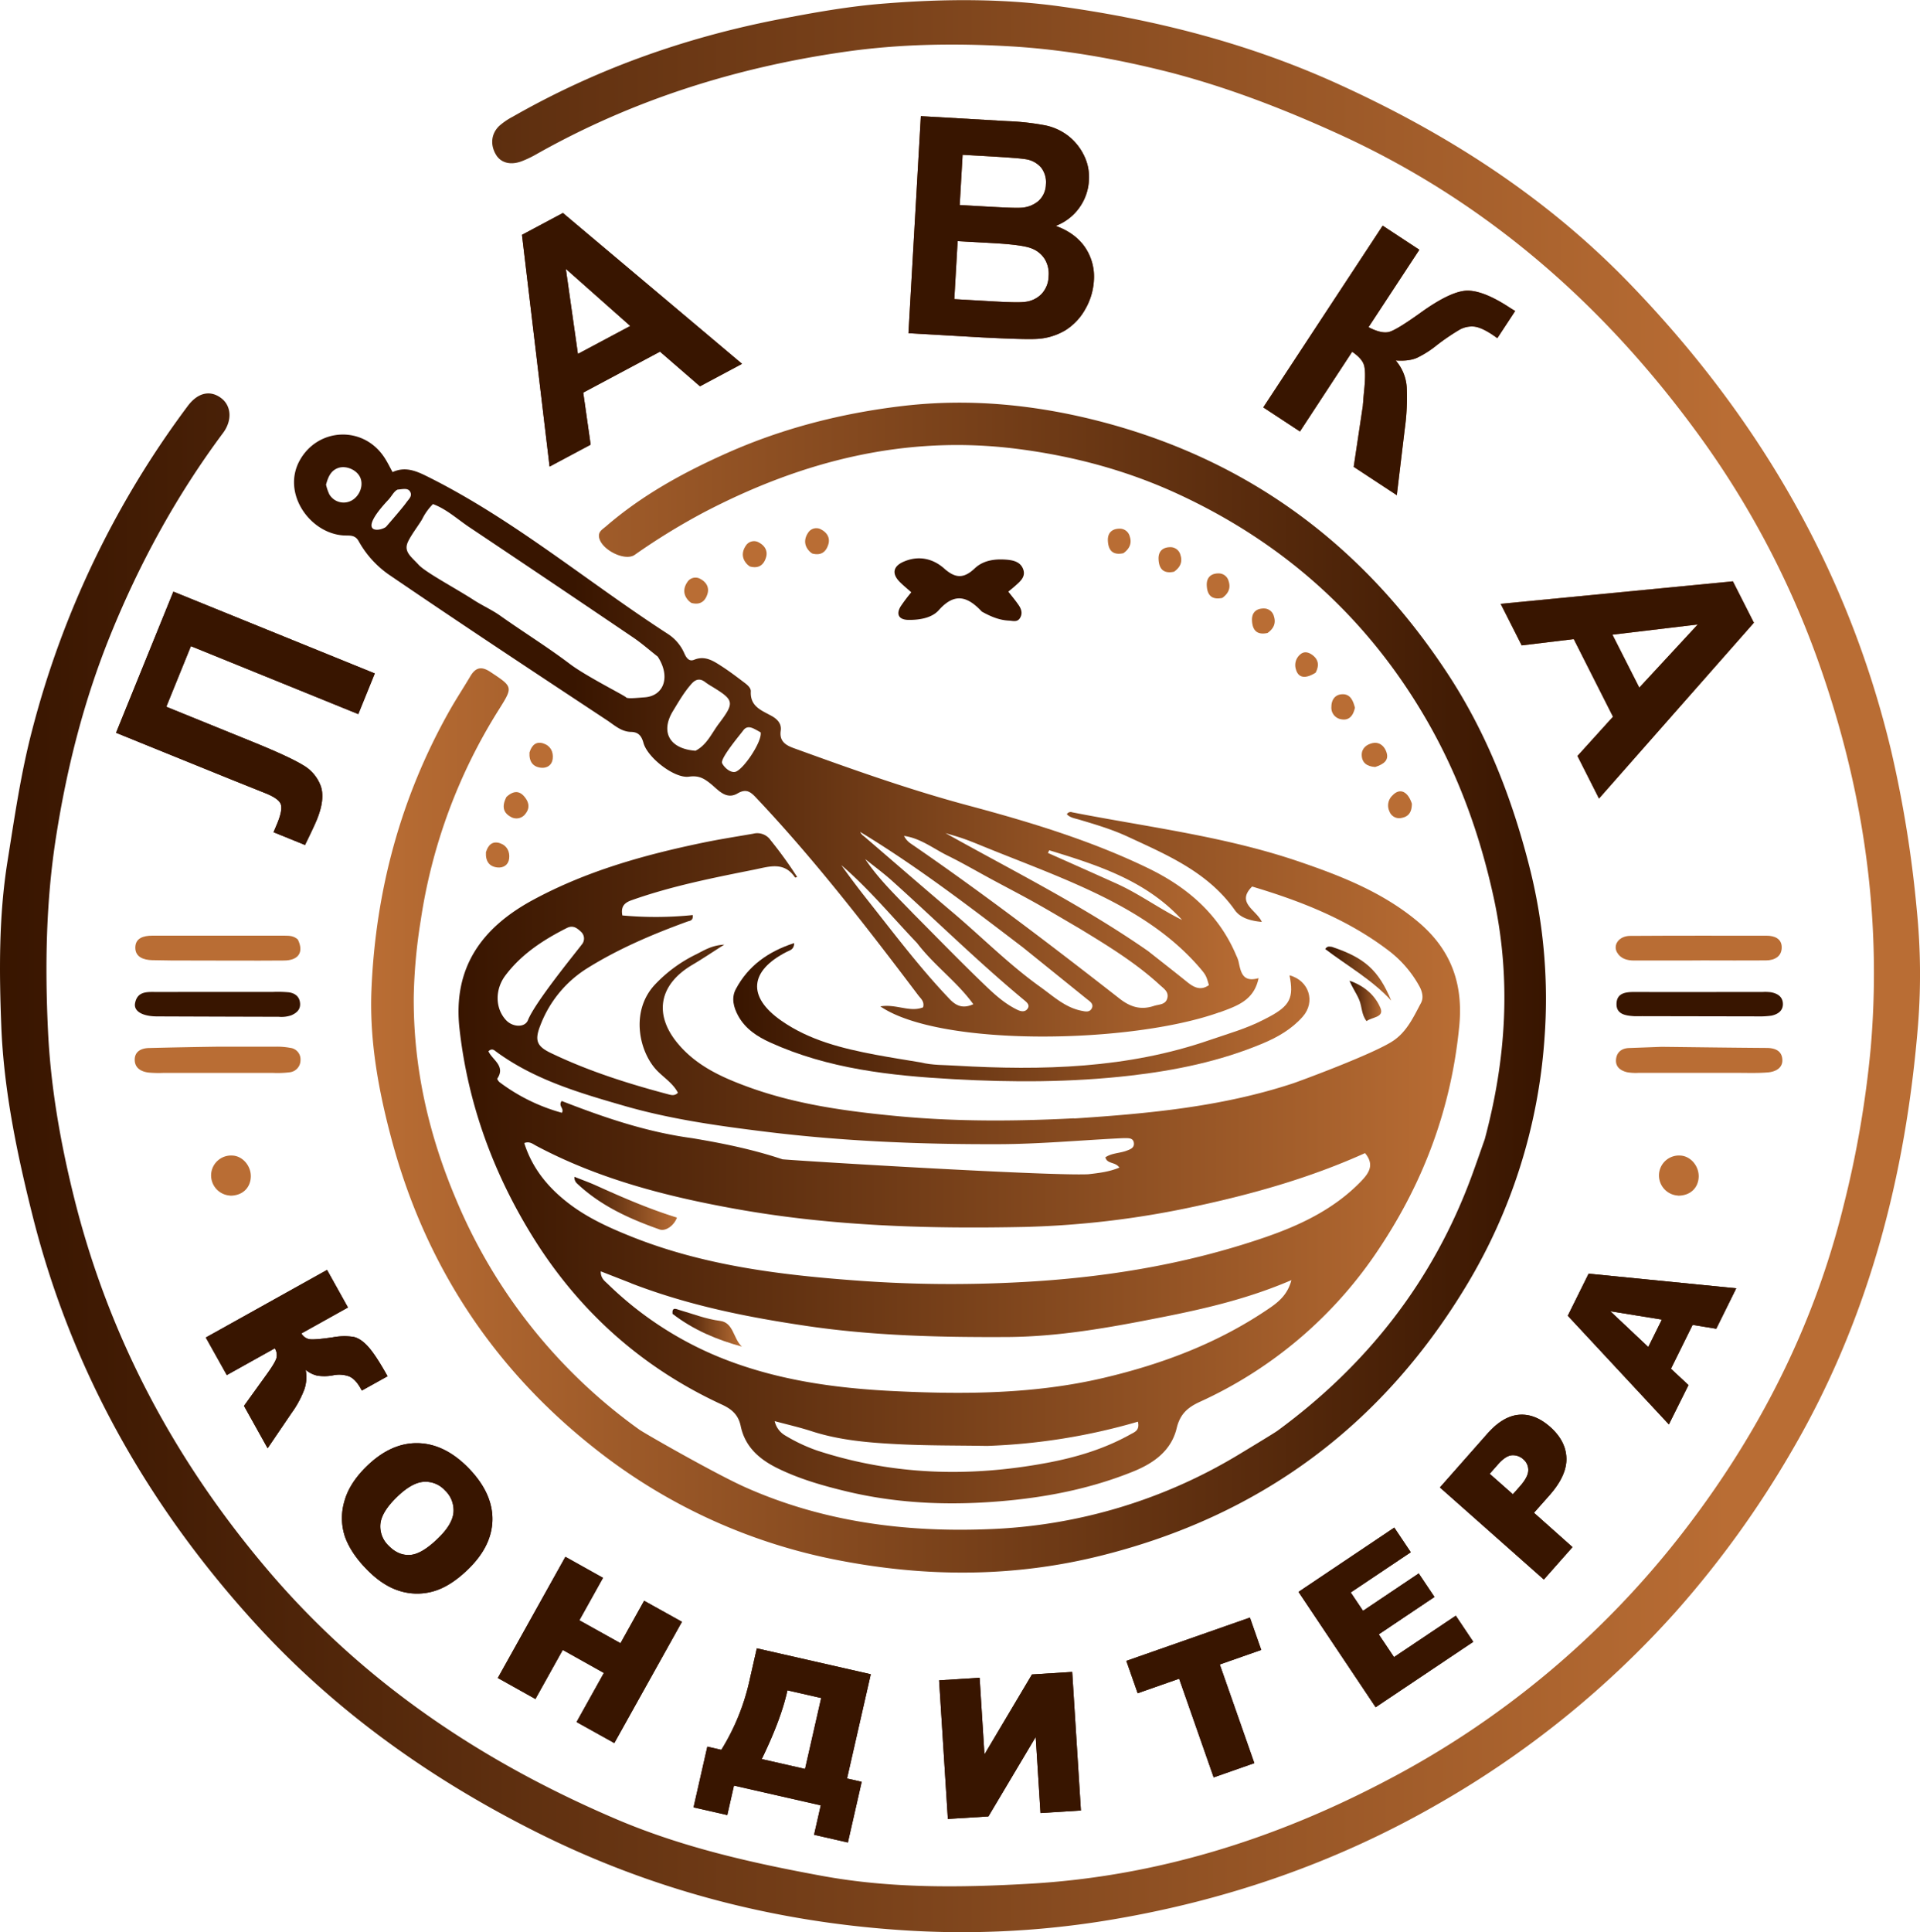 <?xml version="1.0" encoding="UTF-8"?> <svg xmlns="http://www.w3.org/2000/svg" xmlns:xlink="http://www.w3.org/1999/xlink" viewBox="0 0 821.76 826.76"><defs><linearGradient id="Безымянный_градиент_10" data-name="Безымянный градиент 10" x1="-5.49" y1="380.04" x2="865.77" y2="380.04" gradientUnits="userSpaceOnUse"><stop offset="0" stop-color="#381500"></stop><stop offset="0.92" stop-color="#b96d34"></stop></linearGradient><linearGradient id="Безымянный_градиент_16" data-name="Безымянный градиент 16" x1="-71.3" y1="508.4" x2="996.69" y2="508.4" gradientUnits="userSpaceOnUse"><stop offset="0" stop-color="#381500"></stop><stop offset="1" stop-color="#381500"></stop></linearGradient><linearGradient id="Безымянный_градиент_9" data-name="Безымянный градиент 9" x1="5.72" y1="413.38" x2="827.49" y2="413.38" gradientUnits="userSpaceOnUse"><stop offset="0" stop-color="#381500"></stop><stop offset="0.9" stop-color="#b96d34"></stop></linearGradient><linearGradient id="Безымянный_градиент_12" data-name="Безымянный градиент 12" x1="201.95" y1="495.36" x2="630.62" y2="495.36" gradientUnits="userSpaceOnUse"><stop offset="0" stop-color="#381500"></stop><stop offset="1" stop-color="#b96d34"></stop></linearGradient><linearGradient id="Безымянный_градиент_18" data-name="Безымянный градиент 18" x1="164.57" y1="422.58" x2="667.38" y2="422.58" gradientUnits="userSpaceOnUse"><stop offset="0" stop-color="#b96d34"></stop><stop offset="1" stop-color="#381500"></stop></linearGradient><linearGradient id="Безымянный_градиент_11" data-name="Безымянный градиент 11" x1="131.59" y1="314.69" x2="544.43" y2="314.69" gradientUnits="userSpaceOnUse"><stop offset="0.29" stop-color="#381500"></stop><stop offset="1" stop-color="#b96d34"></stop></linearGradient><linearGradient id="Безымянный_градиент_12-2" x1="319.53" y1="433.09" x2="566.15" y2="433.09" xlink:href="#Безымянный_градиент_12"></linearGradient><linearGradient id="Безымянный_градиент_12-3" x1="572.92" y1="416.61" x2="601.17" y2="416.61" xlink:href="#Безымянный_градиент_12"></linearGradient><linearGradient id="Безымянный_градиент_12-4" x1="583.32" y1="428.28" x2="596.88" y2="428.28" xlink:href="#Безымянный_градиент_12"></linearGradient><linearGradient id="Безымянный_градиент_12-5" x1="251.61" y1="514.93" x2="295.45" y2="514.93" xlink:href="#Безымянный_градиент_12"></linearGradient><linearGradient id="Безымянный_градиент_12-6" x1="293.52" y1="568.14" x2="323.26" y2="568.14" xlink:href="#Безымянный_градиент_12"></linearGradient></defs><title>Ресурс 1</title><g id="Слой_2" data-name="Слой 2"><g id="Layer_1" data-name="Layer 1"><g id="Слой_3" data-name="Слой 3"><g><g><path d="M55.39,313.56l24.53-60.4,86.22,35-7.07,17.41L87.43,276.49,76.9,302.42l36.82,14.95q15.82,6.42,21.66,10a17.07,17.07,0,0,1,7.67,9.11q1.84,5.5-1.69,14.21-1.25,3.06-5.1,10.88l-13.47-5.47,1.63-3.86c1.48-3.65,2-6.29,1.52-7.95s-2.63-3.26-6.47-4.82l-14.85-5.95Z" transform="translate(-5.72)" style="fill: url(#Безымянный_градиент_10)"></path><path d="M323.32,155.68l-18,9.62-17.12-14.82L255.35,168l3.17,22.27-17.58,9.38-11.82-99.16,17.53-9.36Zm-47.85-16.2L247.9,115.05l5.17,36.38Z" transform="translate(-5.72)" style="fill: url(#Безымянный_градиент_10)"></path><path d="M399.84,49.7,437,51.84a107.3,107.3,0,0,1,16.39,1.86,24.16,24.16,0,0,1,9.48,4.39,23.84,23.84,0,0,1,6.68,8.17,21,21,0,0,1,2.23,11,22.09,22.09,0,0,1-14.21,19.4q8.34,3,12.57,9.18a22.4,22.4,0,0,1,3.76,14.26,27.68,27.68,0,0,1-3.66,12.16,24.82,24.82,0,0,1-8.6,9.11,26.57,26.57,0,0,1-12.83,3.68q-4.71.24-22.66-.66l-31.62-1.82Zm15.75,53.49L414.17,128l17.36,1q10.14.58,12.9.17a11.62,11.62,0,0,0,7-3.32,11.41,11.41,0,0,0,3.09-7.74,12.06,12.06,0,0,0-1.63-7.21,11.42,11.42,0,0,0-5.61-4.58q-3.76-1.56-16.56-2.29Zm2.13-36.95-1.24,21.49,12.29.7q11,.63,13.65.47A12.44,12.44,0,0,0,450.18,86a9.84,9.84,0,0,0,3.18-7.1,10.25,10.25,0,0,0-2-7.14,10.75,10.75,0,0,0-6.88-3.67q-2.78-.48-16-1.24Z" transform="translate(-5.72)" style="fill: url(#Безымянный_градиент_10)"></path><path d="M597.51,96.55l15.7,10.32L591.46,140q5.6,2.92,8.88,2T614,133.61q13.18-9.42,20.13-9.25t17.78,7.28c.35.23,1.13.71,2.32,1.44l-7.64,11.62-2.19-1.52q-4.83-3.17-7.84-3.44a10.79,10.79,0,0,0-6,1.26,92.48,92.48,0,0,0-10.68,7.34,42.42,42.42,0,0,1-7.53,4.7q-3.45,1.61-9.26,1.21a19.34,19.34,0,0,1,4.73,11.69,97.77,97.77,0,0,1-.86,17.67l-3.4,28.29-18.46-12.13,3.93-26.2c0-.38.1-1.13.18-2.24,0-.4.15-2.05.44-5q.74-7.73-.25-10.42t-4.95-5.38L562.1,184.64l-15.7-10.32Z" transform="translate(-5.72)" style="fill: url(#Безымянный_градиент_10)"></path><path d="M690.09,341.71l-9.22-18.24,15.2-16.79-16.78-33.2L657,276.17l-9-17.79,99.4-9.64,9,17.73Zm17.25-47.49,25-27-36.49,4.36Z" transform="translate(-5.72)" style="fill: url(#Безымянный_градиент_10)"></path></g><g><path d="M55.39,313.56l24.53-60.4,86.22,35-7.07,17.41L87.43,276.49,76.9,302.42l36.82,14.95q15.82,6.42,21.66,10a17.07,17.07,0,0,1,7.67,9.11q1.84,5.5-1.69,14.21-1.25,3.06-5.1,10.88l-13.47-5.47,1.63-3.86c1.48-3.65,2-6.29,1.52-7.95s-2.63-3.26-6.47-4.82l-14.85-5.95Z" transform="translate(-5.72)" style="fill: #381500"></path><path d="M323.32,155.68l-18,9.62-17.12-14.82L255.35,168l3.17,22.27-17.58,9.38-11.82-99.16,17.53-9.36Zm-47.85-16.2L247.9,115.05l5.17,36.38Z" transform="translate(-5.72)" style="fill: #381500"></path><path d="M399.84,49.7,437,51.84a107.3,107.3,0,0,1,16.39,1.86,24.16,24.16,0,0,1,9.48,4.39,23.84,23.84,0,0,1,6.68,8.17,21,21,0,0,1,2.23,11,22.09,22.09,0,0,1-14.21,19.4q8.34,3,12.57,9.18a22.4,22.4,0,0,1,3.76,14.26,27.68,27.68,0,0,1-3.66,12.16,24.82,24.82,0,0,1-8.6,9.11,26.57,26.57,0,0,1-12.83,3.68q-4.71.24-22.66-.66l-31.62-1.82Zm15.75,53.49L414.17,128l17.36,1q10.14.58,12.9.17a11.62,11.62,0,0,0,7-3.32,11.41,11.41,0,0,0,3.09-7.74,12.06,12.06,0,0,0-1.63-7.21,11.42,11.42,0,0,0-5.61-4.58q-3.76-1.56-16.56-2.29Zm2.13-36.95-1.24,21.49,12.29.7q11,.63,13.65.47A12.44,12.44,0,0,0,450.18,86a9.84,9.84,0,0,0,3.18-7.1,10.25,10.25,0,0,0-2-7.14,10.75,10.75,0,0,0-6.88-3.67q-2.78-.48-16-1.24Z" transform="translate(-5.72)" style="fill: #381500"></path><path d="M597.51,96.55l15.7,10.32L591.46,140q5.6,2.92,8.88,2T614,133.61q13.18-9.42,20.13-9.25t17.78,7.28c.35.23,1.13.71,2.32,1.44l-7.64,11.62-2.19-1.52q-4.83-3.17-7.84-3.44a10.79,10.79,0,0,0-6,1.26,92.48,92.48,0,0,0-10.68,7.34,42.42,42.42,0,0,1-7.53,4.7q-3.45,1.61-9.26,1.21a19.34,19.34,0,0,1,4.73,11.69,97.77,97.77,0,0,1-.86,17.67l-3.4,28.29-18.46-12.13,3.93-26.2c0-.38.1-1.13.18-2.24,0-.4.15-2.05.44-5q.74-7.73-.25-10.42t-4.95-5.38L562.1,184.64l-15.7-10.32Z" transform="translate(-5.72)" style="fill: #381500"></path><path d="M690.09,341.71l-9.22-18.24,15.2-16.79-16.78-33.2L657,276.17l-9-17.79,99.4-9.64,9,17.73Zm17.25-47.49,25-27-36.49,4.36Z" transform="translate(-5.72)" style="fill: #381500"></path></g></g></g><g id="Слой_4" data-name="Слой 4"><g><g><path d="M120.26,619.71l-10.11-18.14,9.9-13.75c2.34-3.25,3.67-5.52,4-6.78a5.39,5.39,0,0,0-.72-4.1L102.8,588.39l-9-16.07,51.9-28.93,8.95,16.07-19.93,11.11a5,5,0,0,0,3.31,2.44q2,.4,10-.76a26.65,26.65,0,0,1,9-.21q3.14.68,6.38,4.32t8.19,12.53l-11,6.12-.46-.82q-2.3-4.12-5-5.24a12.55,12.55,0,0,0-6.86-.46,19.59,19.59,0,0,1-6.74.14,11.67,11.67,0,0,1-5-2.5,16.29,16.29,0,0,1-.52,8.26,42.92,42.92,0,0,1-5.58,10.33Z" transform="translate(-5.72)" style="fill: url(#Безымянный_градиент_16)"></path><path d="M162.56,627.52q10.38-10.18,21.87-10T206.09,628q10.42,10.63,10.39,22t-10.29,21.37q-7.44,7.29-14.66,9.45a25.09,25.09,0,0,1-14.54,0q-7.31-2.14-14.26-9.24t-9.41-14.17a25.17,25.17,0,0,1-.27-14.76Q155.12,634.8,162.56,627.52Zm12.85,13.22q-6.43,6.3-6.88,11.45a11.35,11.35,0,0,0,3.59,9.27q4.15,4.24,9.19,3.88T193.45,658q6-5.88,6.38-11a11.69,11.69,0,0,0-3.69-9.3,11.26,11.26,0,0,0-9.08-3.64Q181.89,634.39,175.41,640.74Z" transform="translate(-5.72)" style="fill: url(#Безымянный_градиент_16)"></path><path d="M247.71,666.15l16.1,9-10.12,18.16,17.6,9.81,10.12-18.16,16.18,9-28.94,51.89-16.17-9,11.7-21L246.58,706l-11.7,21-16.1-9Z" transform="translate(-5.72)" style="fill: url(#Безымянный_градиент_16)"></path><path d="M368.62,788.4l-14.48-3.3L357,772.5l-37.14-8.45L317,776.65l-14.45-3.28,5.91-26,6,1.37a95.49,95.49,0,0,0,12.24-30.51l2.94-12.92,48.78,11.09L368.26,761l6.27,1.43Zm-18.34-31.48,6.9-30.35-14.44-3.29-.17.75q-2.73,12-10.82,28.67Z" transform="translate(-5.72)" style="fill: url(#Безымянный_градиент_16)"></path><path d="M464.62,715.4l3.73,59.3-17.3,1.09L449,743.23l-20.23,34-17.37,1.09L407.66,719,425,717.9l2.07,32.81,20.33-34.22Z" transform="translate(-5.72)" style="fill: url(#Безымянный_градиент_16)"></path><path d="M487.79,710.68l52.9-18.53L545.54,706l-17.75,6.22,14.79,42.22-17.41,6.1-14.78-42.23-17.75,6.22Z" transform="translate(-5.72)" style="fill: url(#Безымянный_градиент_16)"></path><path d="M561.48,681.16l41-27.51,7.06,10.54-25.7,17.22,5.26,7.85,23.83-16,6.75,10.07-23.84,16,6.52,9.73,26.44-17.72,7.49,11.18-41.79,28Z" transform="translate(-5.72)" style="fill: url(#Безымянный_градиент_16)"></path><path d="M622,636.47l20.31-23q6.63-7.5,13.49-8.09t13.41,5.21q6.73,6,6.93,13.39t-7.19,15.78l-6.69,7.55L678.75,662l-12.27,13.87Zm31.24,2.92,3-3.39c2.35-2.66,3.55-4.93,3.58-6.83a5.92,5.92,0,0,0-2.11-4.74,6.58,6.58,0,0,0-4.79-1.74c-1.8.08-3.84,1.4-6.13,4l-3.47,3.94Z" transform="translate(-5.72)" style="fill: url(#Безымянный_градиент_16)"></path><path d="M730.16,566.91l-9.28,18.76,7.5,7L720,609.5,676.73,563l8.92-18,63.19,6.26-8.56,17.3ZM717,564.64l-22.06-3.57,16.25,15.31Z" transform="translate(-5.72)" style="fill: url(#Безымянный_градиент_16)"></path></g><g><path d="M120.26,619.71l-10.11-18.14,9.9-13.75c2.34-3.25,3.67-5.52,4-6.78a5.39,5.39,0,0,0-.72-4.1L102.8,588.39l-9-16.07,51.9-28.93,8.95,16.07-19.93,11.11a5,5,0,0,0,3.31,2.44q2,.4,10-.76a26.65,26.65,0,0,1,9-.21q3.14.68,6.38,4.32t8.19,12.53l-11,6.12-.46-.82q-2.3-4.12-5-5.24a12.55,12.55,0,0,0-6.86-.46,19.59,19.59,0,0,1-6.74.14,11.67,11.67,0,0,1-5-2.5,16.29,16.29,0,0,1-.52,8.26,42.92,42.92,0,0,1-5.58,10.33Z" transform="translate(-5.72)" style="fill: #381500"></path><path d="M162.56,627.52q10.38-10.18,21.87-10T206.09,628q10.42,10.63,10.39,22t-10.29,21.37q-7.44,7.29-14.66,9.45a25.09,25.09,0,0,1-14.54,0q-7.31-2.14-14.26-9.24t-9.41-14.17a25.17,25.17,0,0,1-.27-14.76Q155.12,634.8,162.56,627.52Zm12.85,13.22q-6.43,6.3-6.88,11.45a11.35,11.35,0,0,0,3.59,9.27q4.15,4.24,9.19,3.88T193.45,658q6-5.88,6.38-11a11.69,11.69,0,0,0-3.69-9.3,11.26,11.26,0,0,0-9.08-3.64Q181.89,634.39,175.41,640.74Z" transform="translate(-5.72)" style="fill: #381500"></path><path d="M247.71,666.15l16.1,9-10.12,18.16,17.6,9.81,10.12-18.16,16.18,9-28.94,51.89-16.17-9,11.7-21L246.58,706l-11.7,21-16.1-9Z" transform="translate(-5.72)" style="fill: #381500"></path><path d="M368.62,788.4l-14.48-3.3L357,772.5l-37.14-8.45L317,776.65l-14.45-3.28,5.91-26,6,1.37a95.49,95.49,0,0,0,12.24-30.51l2.94-12.92,48.78,11.09L368.26,761l6.27,1.43Zm-18.34-31.48,6.9-30.35-14.44-3.29-.17.75q-2.73,12-10.82,28.67Z" transform="translate(-5.72)" style="fill: #381500"></path><path d="M464.62,715.4l3.73,59.3-17.3,1.09L449,743.23l-20.23,34-17.37,1.09L407.66,719,425,717.9l2.07,32.81,20.33-34.22Z" transform="translate(-5.72)" style="fill: #381500"></path><path d="M487.79,710.68l52.9-18.53L545.54,706l-17.75,6.22,14.79,42.22-17.41,6.1-14.78-42.23-17.75,6.22Z" transform="translate(-5.72)" style="fill: #381500"></path><path d="M561.48,681.16l41-27.51,7.06,10.54-25.7,17.22,5.26,7.85,23.83-16,6.75,10.07-23.84,16,6.52,9.73,26.44-17.72,7.49,11.18-41.79,28Z" transform="translate(-5.72)" style="fill: #381500"></path><path d="M622,636.47l20.31-23q6.63-7.5,13.49-8.09t13.41,5.21q6.73,6,6.93,13.39t-7.19,15.78l-6.69,7.55L678.75,662l-12.27,13.87Zm31.24,2.92,3-3.39c2.35-2.66,3.55-4.93,3.58-6.83a5.92,5.92,0,0,0-2.11-4.74,6.58,6.58,0,0,0-4.79-1.74c-1.8.08-3.84,1.4-6.13,4l-3.47,3.94Z" transform="translate(-5.72)" style="fill: #381500"></path><path d="M730.16,566.91l-9.28,18.76,7.5,7L720,609.5,676.73,563l8.92-18,63.19,6.26-8.56,17.3ZM717,564.64l-22.06-3.57,16.25,15.31Z" transform="translate(-5.72)" style="fill: #381500"></path></g></g></g><path d="M506.59,31c-22.85-5.79-45.51-9.85-68.7-11.19-23.69-1.36-47.3-1-70.72,2.38C320.64,28.87,276.38,42.8,235.28,66A46,46,0,0,1,229,69c-4.79,1.8-8.92.69-11-2.81-2.52-4.17-2.1-9,1.43-12.34a29,29,0,0,1,5.75-3.92c35.29-20.15,73-33.61,112.86-41.46,15.51-3,31-5.82,46.8-7,25.31-2,50.68-2.14,75.74,1.43C500.81,8.56,540,18.59,577.37,35.46c46.92,21.2,89.6,48.44,125.57,85.6,55,56.81,93.67,122.73,112.17,200.06a502.42,502.42,0,0,1,11,68.29,275.61,275.61,0,0,1,.55,48.9c-5.21,64.55-21.1,126.07-54.07,182.57A422.84,422.84,0,0,1,723,689.6a408,408,0,0,1-101.7,82.26c-44.59,25.68-92.56,42-143.38,50.13a384.58,384.58,0,0,1-87.61,3.82c-54.27-3.74-106.18-17.36-155.06-41.89C190,761.21,149.33,732.3,115.13,694.84c-45.94-50.33-78.67-108.06-95.4-174.37C13,493.7,7.33,466.48,6.27,439c-.9-23.31-1.09-46.86,2.63-70.25,3-18.73,5.68-37.51,10.45-55.83A398,398,0,0,1,86.1,173.7c4.39-5.87,9.82-6.88,14.49-3.19,4.16,3.3,4.55,9.46.58,14.77-20,26.85-35.9,56-48.42,87-11.12,27.57-18.39,56.17-23,85.56-4.37,27.65-4.81,55.42-3.49,83.17,1.12,23.73,5.19,47.17,10.89,70.32,14.8,60.18,43.09,113.28,83.08,160.36,40.75,48,91.4,82,149,106.61,28.38,12.13,58.08,18.82,88.24,24.36,29.61,5.45,59.48,5.07,89.14,3.36,53.72-3.1,104.22-18.83,151.84-43.78A386.56,386.56,0,0,0,725.9,655.83c32.36-41.77,56.06-88.08,68.8-139.65a440.8,440.8,0,0,0,11.68-67.68c4.94-57.15-3.44-112.44-22.71-166.26a382.53,382.53,0,0,0-51.95-97.57c-40.5-55.23-90.69-99-153.57-127.55C555.05,46.63,531.54,37.51,506.59,31Z" transform="translate(-5.72)" style="fill: url(#Безымянный_градиент_9)"></path><path d="M465.43,478.6c32.05-2.1,63.49-5.05,93.8-15.07,2.15-.71,34.5-12.58,42.83-18.21,5.85-3.95,8.7-10.26,11.86-16.19,1.15-2.16.57-4.81-.75-7.19a48.49,48.49,0,0,0-13.33-15.34c-17.54-13.3-37.59-21.11-58.21-27.26-7,7,1.8,9.93,4.16,15.14-5.27-.49-9.3-1.85-11.56-5.05-11.46-16.21-28.86-23.55-45.91-31.46-6.65-3.08-13.7-5.17-20.72-7.26-1.84-.54-3.85-.8-5.27-2.29a1.87,1.87,0,0,1,2.33-.83c32.3,6.31,65.1,10.26,96.46,20.88,18.37,6.23,36.35,13.26,51.45,25.9C626.45,406,632.08,420.46,630.29,439c-3.37,34.83-15,66.31-34.3,95.25a182.49,182.49,0,0,1-76.81,65.62c-5.23,2.41-8.4,5.25-9.84,11.23-2.32,9.64-9.79,15-18.7,18.59-17,6.86-34.68,10.54-52.8,12.33-23.48,2.31-46.85,1.66-69.92-3.89-10.05-2.42-20-5.26-29.3-9.82-7.81-3.81-14-9.16-15.87-18.07-1-4.82-3.77-7.24-8-9.2-34.09-15.7-61-39.71-80.8-71.47-17-27.33-27.91-57-31.54-89.16-3-26.2,9.35-43.42,31.55-55.4,22.83-12.32,47.41-19.2,72.58-24.42,7.15-1.49,14.39-2.6,21.59-3.86a6.92,6.92,0,0,1,7.4,2.77,175.85,175.85,0,0,1,11.38,15.77c-.39.09-.87.28-.93.19-4.69-7-11.21-4.6-17.45-3.35-17.62,3.52-35.24,7-52.24,13-2.94,1-5,2.45-4.2,6.6a156.52,156.52,0,0,0,30.14-.16c.21,2.52-1.27,2.41-2.27,2.77-14.89,5.42-29.46,11.61-42.92,20a49.52,49.52,0,0,0-20,24.3c-2.57,6.49-1.7,9.05,4.53,12,16.1,7.73,33.07,13.1,50.3,17.66,1.2.31,2.61.72,4-.69-2-3.86-5.66-6.23-8.63-9.17-7.79-7.71-12-25.27-1.43-36.88a60.53,60.53,0,0,1,18-13.25c3.33-1.68,6.53-3.79,11.91-4.09-5.36,3.4-9.42,6.14-13.63,8.62-14.61,8.6-16.77,21.72-5.62,34.45,7.85,9,18.32,13.74,29.14,17.71,20.47,7.52,41.91,10.47,63.47,12.54,25.26,2.43,50.56,2.34,76.35,1M230.11,489.13c3.53,11.19,10.7,19.64,19.95,26.51,7.56,5.6,16.05,9.51,24.68,13,32.13,13.11,66.21,17.08,100.34,19.5a548.07,548.07,0,0,0,63.85.67c36.81-1.67,72.75-7.27,107.6-19.16,15.19-5.18,29.67-11.95,41.21-23.65,3.56-3.62,6.62-7.35,2.21-12.59-22.63,10.21-46.37,17.06-70.65,22.35A390.69,390.69,0,0,1,444.16,525c-41.46.86-82.79-.36-123.76-7.75-29.58-5.33-58.46-12.76-85.23-27-1.42-.75-2.76-2-5.06-1.15m45.8,60L262.85,544c-.07,3,1.74,4.18,3.07,5.47a149.49,149.49,0,0,0,47.73,31.27c23.75,9.67,48.84,13.22,74.05,14.47,30.21,1.5,60.52,1.38,90.34-5.61,25.51-6,49.62-15.13,71.33-30.06,4.08-2.81,7.58-6,9.07-11.78-18.41,7.93-37.18,12.29-56.09,16-21.69,4.29-43.44,8.23-65.69,8.34-28.63.14-57.16-.52-85.59-4.72-25.4-3.76-50.41-8.7-75.16-18.24M301.86,487c12,2,25.43,4.6,38.77,9.06,10.21.89,114.16,7.17,130.86,6.39,4.4-.5,8.92-1,13.34-2.85-1.83-2.58-5.24-1.4-6-4.39,2.73-1.85,6.05-1.71,9-2.8,1.58-.59,3.41-1.2,3.2-3.26-.22-2.24-2.18-2.14-3.87-2.14-1,0-2,.06-3,.11-16.95.87-33.91,2.41-50.87,2.47-33.28.11-66.52-1.23-99.61-5.3-20.46-2.52-40.84-5.35-60.71-11.08-19.21-5.55-38.4-11.13-54.86-23.19-.81-.6-1.8-1.65-3.34-.19,1.61,3.67,7.47,6.27,3.8,11.69-.14.21.54,1.21,1,1.57a79.23,79.23,0,0,0,26.65,13.07c1.1-2-1.73-2.84-.11-5.06,17.68,6.87,35.77,13.18,55.73,15.9m126.33,131.7c-12.79-.22-25.61-.09-38.38-.75-12.4-.64-24.81-1.67-36.77-5.56-5.09-1.65-10.34-2.84-15.74-4.29a9.47,9.47,0,0,0,4.53,6.15,72.71,72.71,0,0,0,13.49,6.38c32.35,10.61,65.22,11.54,98.45,5.33,12.47-2.33,24.56-5.93,35.72-12.16,1.74-1,4.18-1.64,3.28-5.47a262,262,0,0,1-64.58,10.37M254.69,404.2a3.93,3.93,0,0,0-.28-5.49c-1.67-1.53-3.38-3-6.11-1.61-10.06,5.07-19.37,11.14-26.24,20.25-4.67,6.19-4.36,14.3.31,19.23,2.85,3,8,3.2,9.31-.06C234.76,428.78,252.17,407.56,254.69,404.2Z" transform="translate(-5.72)" style="fill: url(#Безымянный_градиент_12)"></path><path d="M641.19,487.48C650.45,453,652.57,418.74,645,384c-5.76-26.39-14.76-51.54-28.14-74.95-25.27-44.17-61.29-76.7-107.55-97.94-21.82-10-44.66-16.05-68.46-19.07-47.5-6-91.42,5.13-133.25,26.87a279.08,279.08,0,0,0-30.23,18.51c-4.36,3-14.89-2.54-15.29-7.91-.17-2.22,1.67-3.12,3-4.28,15.53-13.43,33.3-23.15,51.95-31.44,23.77-10.56,48.77-16.92,74.41-20,29.31-3.55,58.35-.6,86.95,7,62.72,16.74,111,53,146.62,107,16.84,25.51,27.72,53.37,35.22,82.75a229,229,0,0,1,6.49,74.29,236.14,236.14,0,0,1-33.82,106q-54.28,89.39-155.77,114.78c-37.39,9.38-75,9.36-112.88,1.95a240.7,240.7,0,0,1-104.26-48c-43.25-34.18-72.21-78.33-86.58-131.69-5.67-21.08-9.63-42.59-8.7-64.51,1.78-42.37,12.57-82.38,33.51-119.45,2.79-4.93,5.92-9.66,8.8-14.54,2.22-3.77,4.73-4.41,8.56-1.87,9.79,6.49,9.78,6.34,3.6,16.22A233.19,233.19,0,0,0,185.8,393.8a229.87,229.87,0,0,0-3,32.7c-.2,30.25,6.36,59,18.14,86.77a230.47,230.47,0,0,0,78.36,98.42c2,1.48,32.8,19.09,45.44,24.71,33,14.71,68.08,19.33,103.9,17.93A222.38,222.38,0,0,0,536.56,622c1.55-.94,14.43-8.7,15.93-9.8,38.49-28.23,66.7-64.28,83.21-109.25C637.54,497.92,639.28,492.89,641.19,487.48Z" transform="translate(-5.72)" style="fill: url(#Безымянный_градиент_18)"></path><path d="M527.73,433.12c-38,13.64-119.66,14.94-145.22-2.49,6.72-1.15,12.63,2.68,18.29.4.67-2.43-.91-3.66-2-5.06-22.09-29.25-44.49-58.24-69.72-84.91-2.33-2.47-4.23-3.58-7.68-1.56-4.89,2.86-8.24-1.47-11.35-4s-5.32-3.75-9.49-3.17c-6.15.85-17.68-8.12-19.42-14.4-.82-3-2.13-4.7-5.36-4.75-4.12-.07-7.07-2.87-10.19-4.94-31-20.48-62-40.92-92.68-61.85a42.51,42.51,0,0,1-13.58-14.66c-1.59-3-3.91-2.49-6.34-2.61-14.53-.73-26.74-17.94-19.05-32s27.11-15.22,36.24-1.45c1.28,1.92,2.28,4,3.55,6.33,5-2.27,9.28-.89,14.32,1.6,37.31,18.44,69,45.35,103.68,67.76a18.9,18.9,0,0,1,6.94,8.33c.83,1.85,2,3.49,4.12,2.63,4.61-1.89,8.12.41,11.61,2.65s6.55,4.58,9.75,7c1.34,1,3,2.32,2.92,3.9-.34,6.4,4.5,8.06,8.8,10.42,2.43,1.33,4.44,3.28,4,6.35-.64,4.5,2,6.18,5.58,7.49,24.56,8.91,49.15,17.69,74.43,24.47,26.38,7.06,52.54,14.94,77.22,26.88,16.78,8.13,30.37,19.75,37.78,37.46a13.5,13.5,0,0,1,.9,2.33c1,4.5,1.61,9.27,8.62,7.27-2,9.65-9.34,11.89-16.7,14.65M287.14,280.89c-3.41-2.67-6.67-5.55-10.25-8q-35.16-23.82-70.48-47.43c-5-3.37-9.6-7.63-15.38-9.77a24.36,24.36,0,0,0-4.57,6.36c-1.17,2.22-5.81,8.12-6.55,10.93-.92,3.47,2,5.45,5,8.71s15.75,10,23.58,15.06c3.58,2.32,7.78,4.2,11.25,6.65,10.08,7.15,20.06,13.27,29.93,20.74,6.81,5.16,23.48,13.51,24,14.25s5.39.16,7.93,0c8.3-.59,11.27-8.85,5.58-17.5m180.54,116.4c-6.18-3.6-12.31-7.28-18.55-10.78s-12.58-6.78-18.88-10.18-12.47-7-18.88-10.16c-6.14-3-11.68-7.5-18.78-8.49a8.64,8.64,0,0,0,3,3.35c30.59,21,60.06,43.48,89.29,66.29,4.68,3.66,9.16,4.93,14.67,3.11,2.13-.71,4.93-.43,5.72-3.23s-1.51-4.2-3.18-5.73c-10.22-9.41-22-16.64-34.41-24.18M497,406.88c5.62,4.44,11.27,8.84,16.84,13.33,2.9,2.34,5.79,3.79,9.29,1.32-1.13-4-1.28-4.32-4-7.51-13.27-15.36-30.38-25.38-48.43-33.7C456,373.56,440.83,368,425.88,361.89c-2.62-1.07-5.24-2.14-7.92-3.07-2.49-.87-5-1.56-7.57-2.33,29.05,16.24,58.71,31,86.6,50.39m-53.45-1.48c-22.64-17.27-45.23-34.62-69.67-49.43a4.77,4.77,0,0,0,1.65,1.87c12.62,10.83,25.16,21.75,37.86,32.49s24.19,22.4,37.63,32c5.5,3.93,10.57,8.77,17.55,10.16,1.6.32,3.53.83,4.46-1.06s-.86-2.93-2.12-3.95L443.54,405.4M303.39,321.24c4.9-2.5,6.92-7.52,10-11.58,6.84-9.1,6.58-10.07-2.91-15.87a30,30,0,0,1-2.93-1.91c-2.35-1.83-4.24-1.17-6,.88-3.1,3.52-5.41,7.56-7.83,11.54-5.37,8.86-1.55,16.14,9.73,16.94m92.87,69.42c10.33,10.37,20.52,20.89,31.07,31,4.16,4,8.54,7.95,13.87,10.48,1.36.65,3.09,1,4.16-.39,1.27-1.61-.13-2.78-1.27-3.73-19.61-16.26-37.74-34.15-56.67-51.16-3.65-3.28-7.63-6.19-11.46-9.28,5.69,8.5,12.89,15.4,20.3,23.06m2,13c-10.74-11.24-20.66-23.29-32.52-33.46,3.54,5,7.23,9.88,11,14.66,11.48,14.48,22.57,29.27,35.36,42.66,2.8,2.93,5.7,4.21,10.14,2.2-7-9.68-16.61-16.42-24-26.06m85.42-25.5c9.74,4.41,18.36,10.82,27.93,15.51-15.39-16.87-36.07-23.45-56.87-29.82l-.55,1.14c9.61,4.27,19.22,8.54,29.49,13.17M145.26,207.39a20.1,20.1,0,0,0,1.42,4.15,7.11,7.11,0,0,0,9.46,2.67c3.49-1.89,5.23-6.36,3.81-9.77s-6.21-5.44-9.62-4.15c-2.93,1.11-4.14,3.61-5.07,7.1m30.63,2.11c-1.56.7-2.41,2.67-3.89,4.29-14.17,15.07-3.74,13.66-1.09,11.67,0,0,7-8,8.7-10.41.9-1.31,2.54-2.6,1.8-4.33-.9-2.1-3-1.43-5.52-1.22M331.28,313.38c-.87-.48-1.73-1-2.61-1.43-1.77-.92-3.49-1.28-4.87.64-1.06,1.48-10,12-9,14s3.53,4.06,5.48,3.72C323.65,329.7,332,317.34,331.28,313.38Z" transform="translate(-5.72)" style="fill: url(#Безымянный_градиент_11)"></path><path d="M399.65,454.58C405,455.89,410,455.66,415,456c36.76,2.12,73.2,1.24,108.56-11,7.71-2.66,15.57-4.84,22.85-8.6.74-.39,1.49-.75,2.22-1.14,9.21-4.88,10.93-8.3,9-17.93,8.34,2.21,11.27,11.33,5.65,17.7-4.74,5.38-10.84,8.85-17.32,11.55-18.1,7.55-37.05,11.44-56.5,13.68-25.26,2.9-50.63,2.92-75.84,1.5-26.67-1.49-53.45-4.39-78.33-15.72-5.57-2.54-10.52-5.79-13.58-11.29-2-3.64-3.09-7.67-1.08-11.47,5.3-10,13.85-16.12,25-19.74-.05,2.82-1.84,3.05-3.21,3.76-15.87,8.09-17,19.19-2.34,29.42,12.08,8.46,26.24,11.93,40.54,14.63C386.78,452.5,393,453.48,399.65,454.58Z" transform="translate(-5.72)" style="fill: url(#Безымянный_градиент_12-2)"></path><path d="M425.93,261.69c-6.21-6.66-11.73-8.13-18.42-.59-2.94,3.31-8.17,4.22-13,4.15-4-.05-5.4-2.3-3.33-5.75a68.26,68.26,0,0,1,4.57-6.06c-1.72-1.54-3.39-2.88-4.89-4.39-3.58-3.57-2.92-6.8,1.78-8.78,6.36-2.69,12.44-1.24,17.2,3s8.35,4.37,13,0c3.63-3.49,8.54-4.18,13.54-3.8,3.16.24,6.2,1,7.3,4.22s-1.41,5.18-3.54,7.08c-.85.77-1.75,1.47-2.86,2.39,1.58,2,3.15,3.88,4.5,5.87,1.18,1.72,1.69,3.7.38,5.6-1.17,1.69-3,1-4.6.93C433.41,265.37,429.76,263.83,425.93,261.69Z" transform="translate(-5.72)" style="fill: #381500"></path><path d="M99.62,447.86c8.48,0,16.45,0,24.43,0a31,31,0,0,1,5.94.52,4.94,4.94,0,0,1,4.34,5.27,5.18,5.18,0,0,1-4.58,5.17,42.28,42.28,0,0,1-7,.28q-23.68,0-47.37,0a47.63,47.63,0,0,1-6-.15c-3.24-.39-6-1.9-6-5.51s2.9-4.95,6.21-5C79.51,448.19,89.32,448,99.62,447.86Z" transform="translate(-5.72)" style="fill: #b96d34"></path><path d="M716.85,447.93c15.3.17,30.12.38,44.93.48,3.61,0,6.59,1.17,6.79,5,.19,3.65-3,5.17-6.05,5.45-4.46.39-9,.21-13.48.21q-21,0-42,0a21.07,21.07,0,0,1-5-.29c-2.79-.69-5-2.33-4.65-5.56.33-3,2.37-4.64,5.46-4.77Z" transform="translate(-5.72)" style="fill: #b96d34"></path><path d="M133.19,402c2.7,5.46.3,9-6,9-13.47.11-26.95,0-40.42,0-5.33,0-10.65,0-16-.15-3.57-.11-7.15-1.29-7.14-5.37s3.5-5.11,7.19-5.11q28.43,0,56.85,0C129.54,400.4,131.39,400.38,133.19,402Z" transform="translate(-5.72)" style="fill: #b96d34"></path><path d="M757.49,434.91l-48.88-.09c-1.16,0-2.33.05-3.49,0-3.64-.23-7.67-.8-7.53-5.36s3.88-5,7.72-5c18.29.07,36.58,0,54.88,0a19.2,19.2,0,0,1,3.48.12c2.62.48,4.89,1.71,5.12,4.63.24,3.25-2.11,4.77-4.86,5.38A38.75,38.75,0,0,1,757.49,434.91Z" transform="translate(-5.72)" style="fill: #381500"></path><path d="M726.62,411c-7.5,0-14.49,0-21.48,0-3,0-5.73-.74-7.3-3.43-1.92-3.3.87-7.08,5.54-7.11,19.48-.13,39-.08,58.43-.08,3.35,0,6.38,1.22,6.48,4.78.13,4-2.94,5.76-6.71,5.79-9,.08-18,0-27,0Z" transform="translate(-5.72)" style="fill: #b96d34"></path><path d="M122.53,424.44a49.82,49.82,0,0,1,7,.19c2.42.41,4.34,1.74,4.61,4.53s-1.4,4.25-3.71,5.27a12.93,12.93,0,0,1-5.41.65q-26-.06-52-.16c-6.3,0-10.14-2.21-9.5-5.63,1-5.42,5.58-4.81,9.55-4.82C89.4,424.44,105.72,424.45,122.53,424.44Z" transform="translate(-5.72)" style="fill: #381500"></path><path d="M575.78,405.15c14,4.68,19.94,9.92,25.39,23-8.21-8.94-18.77-14.84-28.25-22.05C573.83,404.68,574.68,405.06,575.78,405.15Z" transform="translate(-5.72)" style="fill: url(#Безымянный_градиент_12-3)"></path><path d="M590.61,436.94c-2.2-2.77-1.92-6.11-3.11-9s-3-5.34-4.18-8.3c6.08,2.09,10.81,6,13.2,11.59C598.32,435.42,592.93,435.14,590.61,436.94Z" transform="translate(-5.72)" style="fill: url(#Безымянный_градиент_12-4)"></path><path d="M610,343.88c0,3.49-1.3,5.54-4.4,6.1a4.44,4.44,0,0,1-5.22-2.84,5.87,5.87,0,0,1,1.4-6.85C604.79,337.12,608.24,338.49,610,343.88Z" transform="translate(-5.72)" style="fill: #b96d34"></path><path d="M353.37,236.85a6.87,6.87,0,0,1-1.08-.83c-2.47-2.49-2.52-5.35-.7-8.06a4.15,4.15,0,0,1,5.7-1.33c2.39,1.28,3.74,3.47,3,6.16C359.38,235.93,357.36,237.91,353.37,236.85Z" transform="translate(-5.72)" style="fill: #b96d34"></path><path d="M222.49,341c2.72-2.49,5.28-2.9,7.59-.2,1.83,2.15,2.63,4.64.68,7.21a4.77,4.77,0,0,1-6.6,1.42C220.77,347.51,220.65,344.55,222.49,341Z" transform="translate(-5.72)" style="fill: #b96d34"></path><path d="M594.32,328.19c-3.64-.21-5.8-1.92-5.78-5.26,0-2.87,2.28-4.51,4.79-5s4.59,1,5.57,3.33C600.63,325.31,597.91,327,594.32,328.19Z" transform="translate(-5.72)" style="fill: #b96d34"></path><path d="M585.63,302.83c-.75,3.47-2.5,5.57-5.87,4.95a5,5,0,0,1-4.21-5.34c0-2.67,1.3-5,4.15-5.34C583.39,296.67,584.77,299.4,585.63,302.83Z" transform="translate(-5.72)" style="fill: #b96d34"></path><path d="M528.86,255.85c-4.86,1-6.49-1.58-6.65-5.39-.13-3.46,1.94-5.22,5.36-5.1a4.37,4.37,0,0,1,4,3.3C532.52,251.5,531.6,253.89,528.86,255.85Z" transform="translate(-5.72)" style="fill: #b96d34"></path><path d="M232.34,322c1-3.35,3-4.88,6-3.87s4.32,3.58,3.93,6.64c-.35,2.7-2.47,4-5,3.74C233.85,328.14,232.12,325.94,232.34,322Z" transform="translate(-5.72)" style="fill: #b96d34"></path><path d="M568.81,287.84c-4.52,2.83-7.47,2.19-8.45-1.48a5.92,5.92,0,0,1,1.85-6.32c1.62-1.44,3.43-1,5,.08C569.92,282,570.53,284.53,568.81,287.84Z" transform="translate(-5.72)" style="fill: #b96d34"></path><path d="M295.45,521c-1.21,3.4-4.83,6-7.45,5.07-12.92-4.56-25.3-10.16-35.41-19.77a3.39,3.39,0,0,1-1-2.75c3.12,1.25,6.29,2.37,9.34,3.75C272.15,512.37,283.41,517.27,295.45,521Z" transform="translate(-5.72)" style="fill: url(#Безымянный_градиент_12-5)"></path><path d="M293.55,562.17c-.25-3.1,1.65-2,2.86-1.66,5.82,1.66,11.41,3.9,17.54,4.69,5.77.75,5.59,7.64,9.31,11C312.57,573.28,302.57,569.12,293.55,562.17Z" transform="translate(-5.72)" style="fill: url(#Безымянный_градиент_12-6)"></path><path d="M213.7,364.67c1-3.36,3-4.88,6-3.87s4.32,3.58,3.93,6.64c-.35,2.7-2.47,4-5,3.74C215.21,370.83,213.48,368.63,213.7,364.67Z" transform="translate(-5.72)" style="fill: #b96d34"></path><path d="M301.65,258a7.55,7.55,0,0,1-1.08-.83c-2.47-2.49-2.52-5.36-.7-8.06a4.14,4.14,0,0,1,5.7-1.33c2.39,1.28,3.73,3.47,3,6.16C307.66,257.07,305.64,259.05,301.65,258Z" transform="translate(-5.72)" style="fill: #b96d34"></path><path d="M326.7,242.4a8.37,8.37,0,0,1-1.08-.82c-2.46-2.49-2.52-5.36-.69-8.07a4.14,4.14,0,0,1,5.7-1.32c2.38,1.28,3.73,3.47,3,6.15C332.72,241.49,330.69,243.47,326.7,242.4Z" transform="translate(-5.72)" style="fill: #b96d34"></path><path d="M508.22,244.63c-4.85,1.05-6.49-1.58-6.64-5.39-.14-3.46,1.94-5.21,5.36-5.1a4.39,4.39,0,0,1,4,3.31C511.89,240.29,511,242.67,508.22,244.63Z" transform="translate(-5.72)" style="fill: #b96d34"></path><path d="M486.54,236.71c-4.86,1.06-6.49-1.58-6.65-5.39-.14-3.46,1.94-5.21,5.36-5.1a4.37,4.37,0,0,1,4,3.31C490.2,232.37,489.28,234.76,486.54,236.71Z" transform="translate(-5.72)" style="fill: #b96d34"></path><path d="M548.22,270.85c-4.86,1.06-6.49-1.57-6.64-5.39-.14-3.45,1.93-5.21,5.36-5.09a4.38,4.38,0,0,1,4,3.3C551.88,266.51,551,268.9,548.22,270.85Z" transform="translate(-5.72)" style="fill: #b96d34"></path><path d="M104.25,511.58a8.64,8.64,0,0,1-8.16-9.19,8.55,8.55,0,0,1,9.07-7.94c4.34.16,8,4.34,7.91,9-.12,4.88-3.64,8.2-8.82,8.17" transform="translate(-5.72)" style="fill: #b96d34"></path><path d="M723.94,511.58a8.64,8.64,0,0,1-8.16-9.19,8.54,8.54,0,0,1,9.06-7.94c4.34.16,8,4.34,7.92,9-.12,4.88-3.64,8.2-8.82,8.17" transform="translate(-5.72)" style="fill: #b96d34"></path></g></g></svg> 